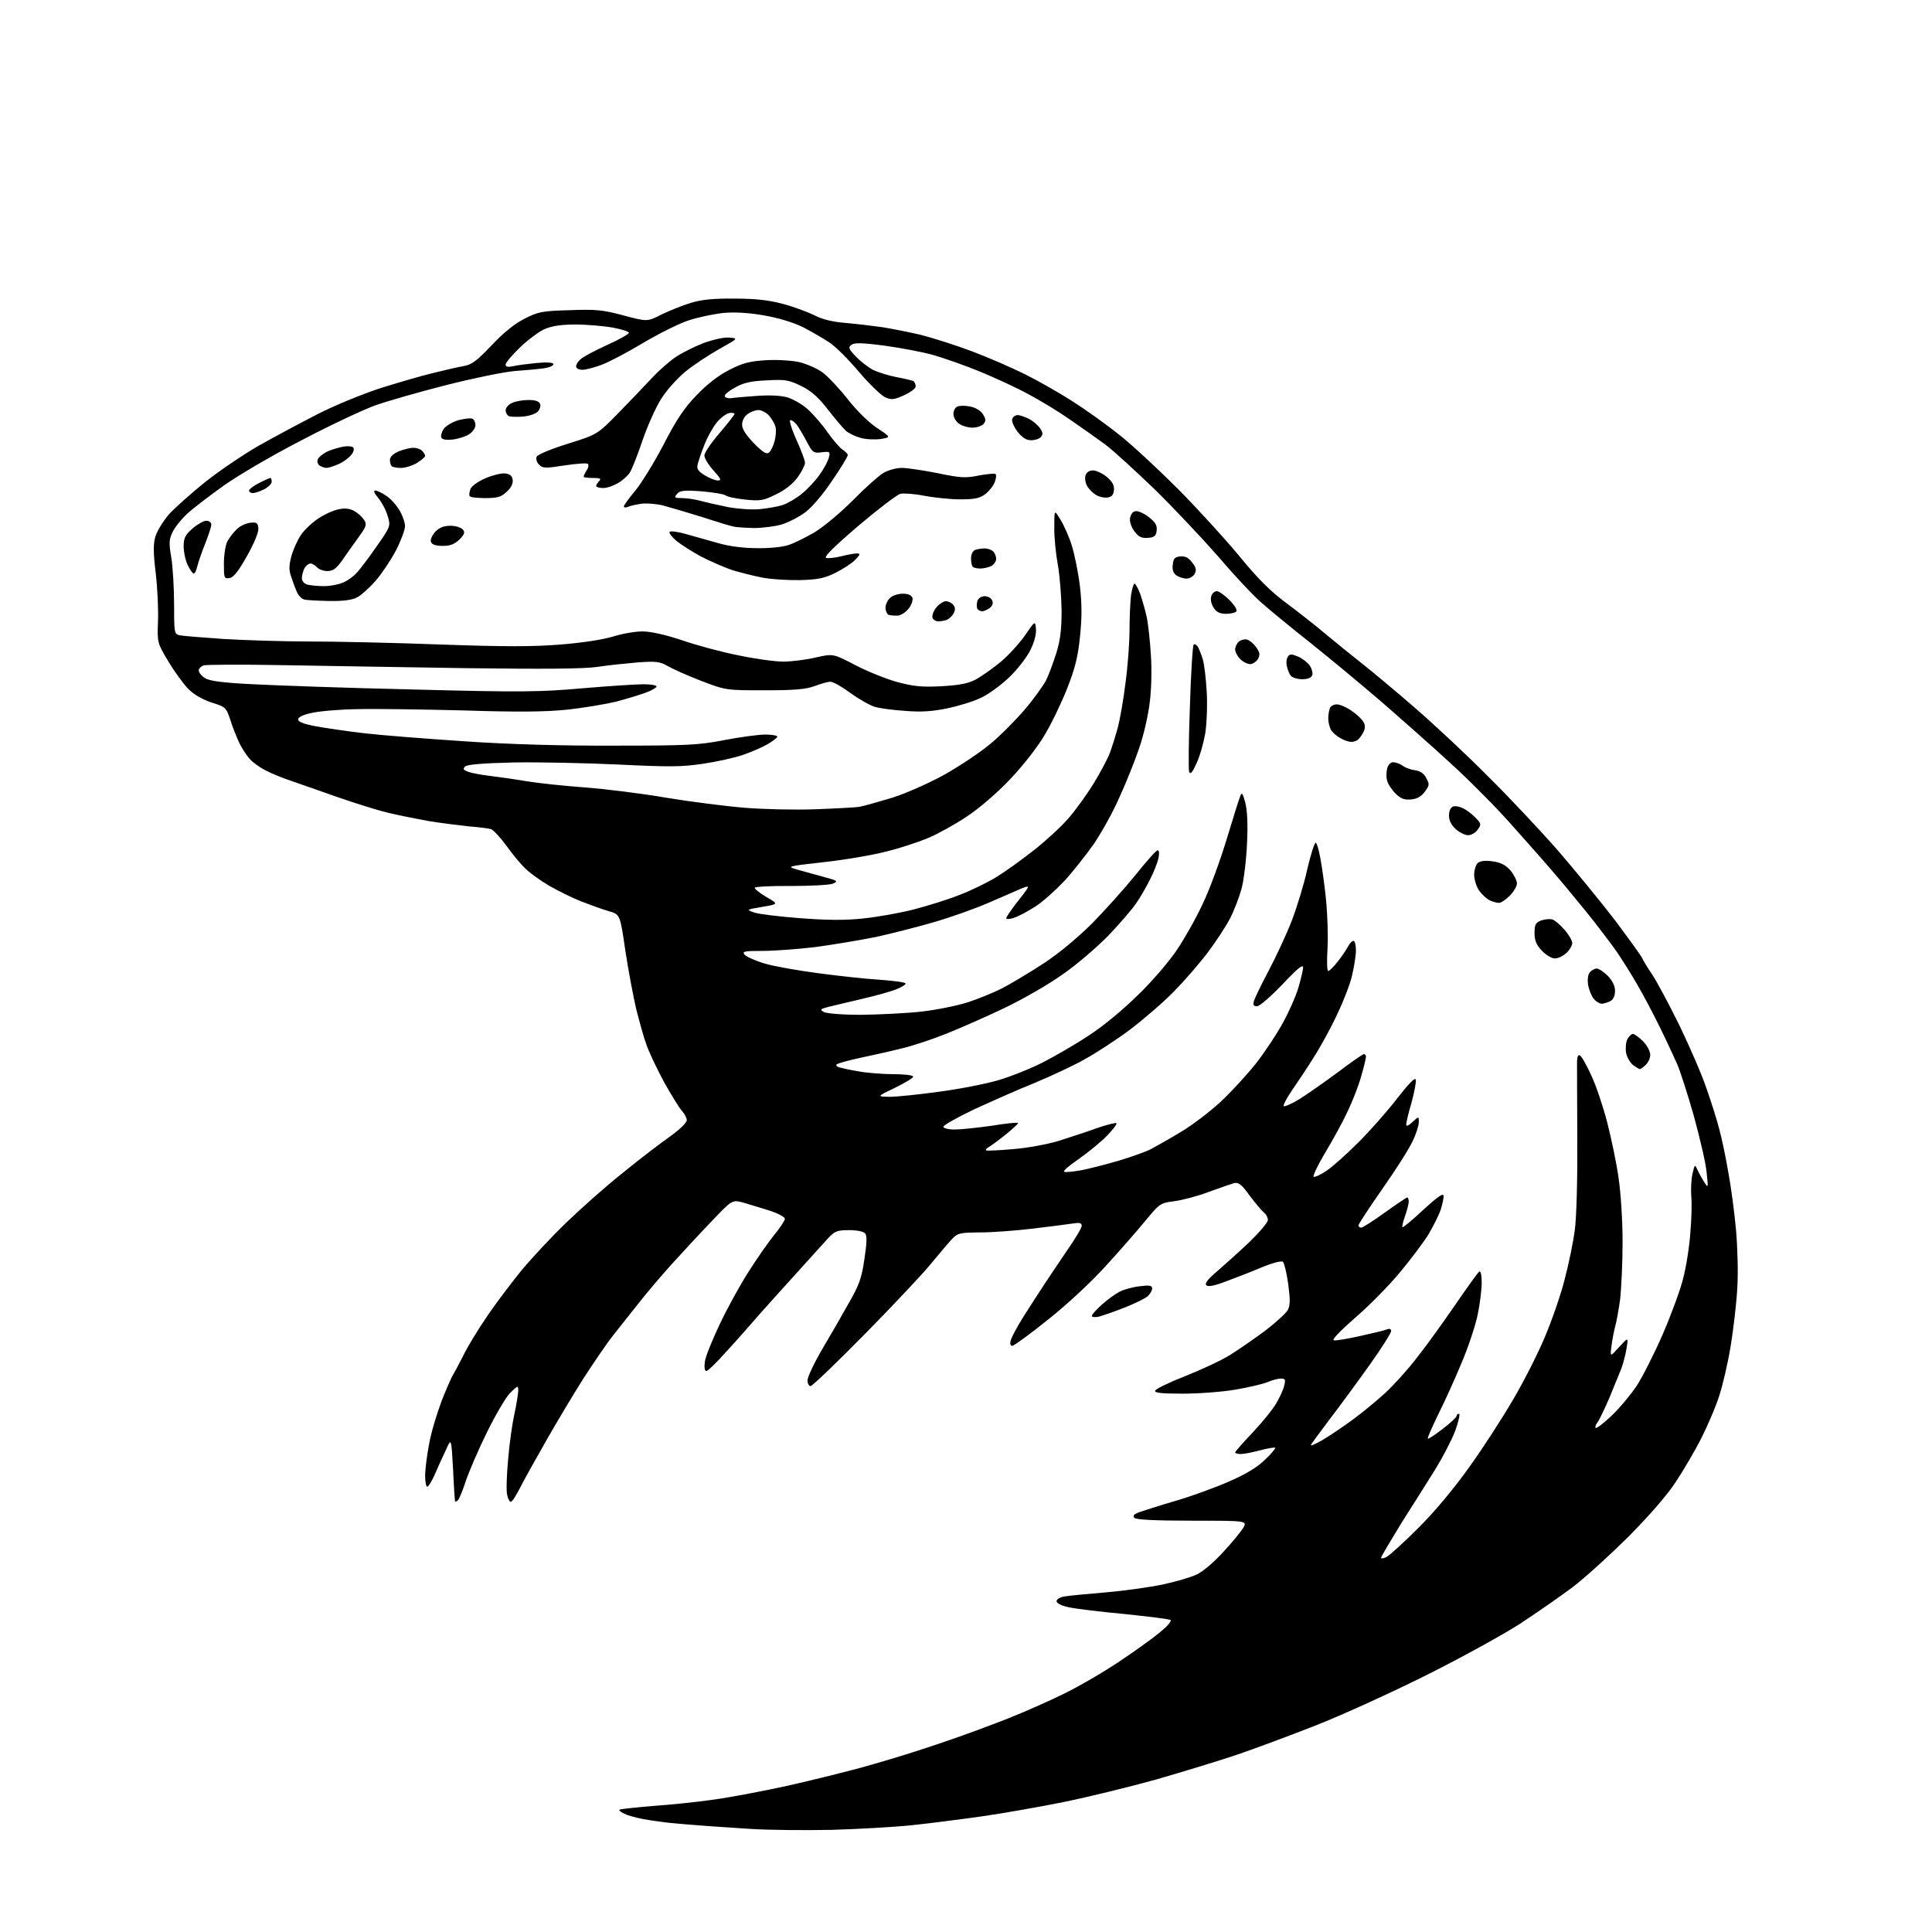 <?xml version="1.0" encoding="UTF-8" standalone="no"?>
<svg 
  version="1.1" 
  xmlns="http://www.w3.org/2000/svg" 
  xmlns:xlink="http://www.w3.org/1999/xlink" 
  xmlns:svg="http://www.w3.org/2000/svg"
  xmlns:rdf="http://www.w3.org/1999/02/22-rdf-syntax-ns#"
  xmlns:cc="http://creativecommons.org/ns#"
  xmlns:dc="http://purl.org/dc/elements/1.1/"
  viewBox="0 0 768 768"
  width="768"
  height="768"
>
<style>svg {background-color: white; }</style>"
<path stroke="none" fill="black" fill-rule="evenodd" d="M330.5,727.4C320.0,727.6 305.4,727.5 298.0,727.0C290.6,726.5 280.9,725.9 276.5,725.5C272.1,725.2 267.4,724.7 266.0,724.6C264.6,724.4 261.0,724.0 258.0,723.5C255.0,723.1 251.0,722.1 249.1,721.4C247.2,720.6 245.9,719.7 246.2,719.4C246.5,719.1 252.6,718.5 259.6,717.9C266.7,717.4 277.4,716.3 283.5,715.4C289.6,714.6 302.8,712.1 312.9,709.9C323.1,707.6 338.2,703.9 346.4,701.5C354.7,699.2 368.0,695.0 376.0,692.2C384.0,689.5 395.2,685.3 401.0,683.0C406.8,680.7 416.6,676.4 422.7,673.4C428.9,670.4 439.0,664.5 445.2,660.3C451.4,656.2 458.7,650.9 461.3,648.7C464.0,646.5 465.8,644.4 465.3,644.0C464.9,643.6 456.6,642.6 447.0,641.6C437.4,640.7 427.4,639.5 424.8,638.9C421.9,638.3 420.0,637.3 420.0,636.5C420.0,635.7 421.4,634.9 423.2,634.6C425.0,634.3 432.3,633.6 439.5,633.0C446.6,632.4 456.7,631.0 462.0,629.9C467.2,628.8 473.4,627.0 475.7,625.9C478.1,624.8 482.8,620.8 486.2,617.0C489.7,613.3 493.2,608.9 494.2,607.4C495.8,604.5 495.8,604.5 474.0,604.5C459.1,604.5 451.7,604.1 451.0,603.4C450.1,602.5 450.7,601.9 453.2,601.0C455.0,600.4 461.5,598.3 467.7,596.5C473.8,594.7 483.2,591.3 488.6,588.9C495.1,586.1 499.9,583.2 502.8,580.3C505.3,578.0 507.1,575.8 506.9,575.5C506.6,575.3 504.0,575.7 501.0,576.5C498.0,577.3 494.5,578.0 493.2,578.0C492.0,578.0 491.0,577.7 491.0,577.4C491.0,577.0 494.1,573.5 497.9,569.5C501.7,565.5 505.9,560.3 507.3,557.9C508.7,555.5 510.2,552.3 510.5,550.8C511.1,548.4 510.9,548.0 509.2,548.0C508.1,548.0 505.7,548.6 503.9,549.4C502.0,550.2 496.3,551.5 491.1,552.4C485.9,553.3 476.5,554.0 470.2,554.0C461.6,554.0 458.9,553.7 459.2,552.8C459.5,552.1 464.8,549.5 471.2,547.0C477.5,544.5 485.5,540.8 489.0,538.6C492.4,536.5 498.7,532.1 502.9,529.0C507.1,525.8 511.1,522.1 511.9,520.8C512.9,518.9 512.9,516.7 512.1,510.5C511.5,506.1 510.5,502.1 510.0,501.6C509.5,501.1 506.1,501.9 501.3,503.9C497.0,505.7 490.6,508.2 487.0,509.5C482.5,511.2 480.2,511.6 479.5,510.9C478.8,510.2 480.3,508.3 484.0,505.2C487.0,502.6 492.8,497.4 496.8,493.6C500.7,489.8 504.0,485.9 504.0,485.0C504.0,484.0 503.3,482.6 502.3,481.9C501.4,481.1 498.9,478.1 496.7,475.2C493.6,470.9 492.4,469.9 490.6,470.3C489.5,470.6 484.9,472.2 480.5,473.8C476.0,475.5 469.9,477.1 466.8,477.5C461.2,478.2 461.0,478.4 455.2,485.4C452.0,489.3 445.0,497.3 439.6,503.2C433.9,509.5 424.5,518.3 416.7,524.5C409.5,530.3 403.0,535.0 402.4,535.0C401.6,535.0 401.4,534.1 401.8,532.8C402.1,531.5 404.5,527.1 407.1,523.0C409.7,518.9 413.5,513.0 415.5,510.0C417.5,507.0 421.5,501.0 424.5,496.6C427.5,492.3 430.0,488.1 430.0,487.3C430.0,486.1 429.2,485.9 426.2,486.4C424.2,486.7 417.1,487.6 410.5,488.4C403.9,489.2 394.5,489.9 389.7,489.9C381.3,490.0 380.7,490.1 378.2,492.8C376.7,494.4 373.2,498.6 370.3,502.1C367.5,505.6 355.8,518.1 344.3,529.8C332.9,541.4 322.9,551.0 322.2,551.0C321.6,551.0 321.0,550.0 321.0,548.7C321.0,547.4 323.6,541.9 326.8,536.4C330.0,531.0 334.8,522.7 337.4,518.0C341.5,510.9 342.5,508.2 343.6,500.6C344.6,494.1 344.7,491.3 343.9,490.3C343.2,489.5 340.6,489.0 337.5,489.0C332.8,489.0 331.8,489.4 329.2,492.2C327.6,494.0 322.0,500.1 316.9,505.8C311.7,511.5 304.9,519.1 301.6,522.8C298.4,526.5 292.7,533.0 288.8,537.2C285.0,541.5 281.4,545.0 280.8,545.0C280.1,545.0 279.9,543.5 280.2,541.2C280.5,539.1 283.3,532.3 286.3,526.0C289.3,519.7 294.4,510.4 297.6,505.5C300.7,500.6 305.2,494.1 307.6,491.1C310.0,488.2 312.0,485.2 312.0,484.5C312.0,483.8 309.2,482.3 305.8,481.2C302.3,480.1 297.6,478.7 295.3,478.0C291.0,476.9 291.0,476.9 282.2,486.2C277.3,491.3 270.3,498.9 266.6,503.0C262.9,507.1 257.1,513.9 253.9,518.0C250.6,522.1 246.0,528.0 243.6,531.0C241.2,534.0 236.0,541.7 231.9,548.0C227.9,554.3 221.4,565.2 217.4,572.2C213.4,579.2 208.7,587.6 207.0,590.9C205.3,594.3 203.6,597.0 203.1,597.0C202.6,597.0 201.9,595.8 201.6,594.2C201.2,592.7 201.4,586.3 202.0,580.0C202.5,573.7 203.7,565.6 204.5,562.0C205.3,558.4 205.9,554.4 206.0,553.1C206.0,550.6 206.0,550.6 202.9,553.6C201.2,555.2 197.0,562.4 193.5,569.5C190.0,576.6 186.2,585.5 185.0,589.2C183.8,592.9 182.4,596.2 181.9,596.5C181.4,596.9 180.9,597.0 180.9,596.8C180.8,596.6 180.4,590.9 180.1,584.0C179.4,571.5 179.4,571.5 177.2,576.5C175.9,579.2 173.9,583.6 172.8,586.2C171.6,588.9 170.3,591.0 169.8,591.0C169.4,591.0 169.0,589.0 169.0,586.6C169.0,584.2 169.7,578.5 170.6,573.9C171.4,569.3 173.8,561.5 175.7,556.5C177.7,551.5 179.7,547.0 180.1,546.5C180.5,545.9 182.3,542.5 184.1,539.0C185.8,535.4 190.2,528.2 193.8,523.0C197.3,517.8 203.5,509.7 207.3,505.0C211.2,500.3 219.1,491.8 224.9,486.2C230.8,480.5 240.9,471.5 247.6,466.2C254.2,460.8 262.6,454.4 266.3,451.8C270.1,449.1 273.0,446.3 273.0,445.3C273.0,444.4 272.1,442.7 271.0,441.5C270.0,440.4 266.8,435.2 263.9,430.0C261.1,424.8 257.9,418.1 256.9,415.1C255.8,412.1 254.1,405.8 252.9,401.1C251.8,396.4 249.8,386.0 248.6,378.0C246.5,363.5 246.5,363.5 242.0,362.2C239.5,361.5 234.6,359.7 231.0,358.3C227.4,356.9 221.8,354.1 218.5,352.2C215.2,350.3 211.0,347.3 209.2,345.6C207.3,343.9 203.8,339.7 201.4,336.3C198.9,332.9 196.1,329.9 195.2,329.6C194.3,329.3 190.3,328.8 186.5,328.5C182.7,328.1 175.4,327.2 170.5,326.4C165.6,325.5 157.9,324.0 153.5,322.9C149.1,321.8 140.3,319.0 134.0,316.8C127.7,314.6 119.6,311.7 116.0,310.5C112.4,309.3 107.7,307.4 105.5,306.2C103.3,305.1 100.5,303.1 99.4,301.8C98.2,300.6 96.3,297.7 95.2,295.5C94.2,293.3 92.5,289.2 91.6,286.3C89.9,281.2 89.7,281.0 84.2,279.3C80.6,278.1 77.2,276.2 74.9,273.9C72.9,271.9 69.3,266.9 66.9,262.9C62.5,255.5 62.5,255.5 62.8,247.0C63.0,242.3 62.6,233.7 61.9,227.8C60.9,219.6 60.9,216.2 61.8,213.2C62.5,211.0 64.9,207.1 67.2,204.4C69.6,201.8 76.1,196.0 81.7,191.5C87.4,187.0 96.9,180.6 102.8,177.2C108.8,173.8 119.3,168.2 126.1,164.7C133.1,161.1 144.2,156.6 151.5,154.2C158.7,152.0 168.1,149.2 172.5,148.2C176.9,147.1 182.2,145.9 184.4,145.5C187.5,145.0 189.6,143.4 195.4,137.3C200.0,132.4 204.5,128.7 208.5,126.7C214.0,123.9 215.5,123.6 226.5,123.3C236.9,122.9 239.8,123.2 247.9,125.4C257.3,127.9 257.3,127.9 263.0,125.0C266.1,123.5 271.3,121.4 274.6,120.4C278.8,119.1 283.7,118.6 292.0,118.7C300.3,118.7 305.6,119.3 311.2,120.8C315.4,121.9 321.0,124.0 323.7,125.3C326.9,127.0 331.1,128.0 336.5,128.4C340.9,128.8 347.4,129.6 351.0,130.1C354.6,130.7 361.3,132.0 366.0,133.1C370.7,134.3 379.9,137.2 386.5,139.7C393.1,142.2 402.5,146.3 407.5,148.8C412.4,151.2 420.8,156.0 426.0,159.3C431.2,162.6 439.8,168.7 445.0,172.9C450.2,177.0 460.7,186.8 468.4,194.5C476.0,202.2 486.9,214.1 492.6,221.0C500.2,230.3 505.3,235.3 511.7,240.0C516.5,243.6 523.4,249.0 526.9,252.0C530.5,255.0 536.9,260.2 541.1,263.5C545.3,266.8 555.0,274.9 562.6,281.5C570.2,288.1 583.2,300.2 591.4,308.5C599.7,316.7 612.3,330.1 619.3,338.1C626.3,346.2 636.6,358.8 642.2,366.1C647.7,373.5 652.5,380.1 652.8,380.9C653.1,381.6 654.8,384.5 656.7,387.3C658.6,390.1 663.4,399.1 667.5,407.4C671.5,415.7 676.5,427.1 678.4,432.8C680.4,438.5 682.7,445.8 683.5,449.1C684.4,452.4 686.0,459.9 687.0,465.8C688.1,471.7 689.5,482.2 690.1,489.0C690.7,495.9 691.0,506.2 690.6,512.0C690.3,517.8 689.1,528.1 688.0,534.9C686.9,541.7 684.8,550.7 683.4,554.9C682.1,559.1 678.9,566.5 676.4,571.5C673.9,576.5 669.3,584.3 666.2,589.0C662.7,594.4 655.7,602.4 647.1,611.1C639.6,618.5 629.8,627.4 625.3,630.8C620.8,634.2 611.6,640.6 604.8,645.1C598.1,649.5 581.0,658.9 567.0,665.9C553.0,672.9 533.2,681.9 523.0,685.9C512.8,689.9 498.6,695.2 491.5,697.6C484.4,700.0 469.9,704.4 459.5,707.4C449.1,710.3 432.4,714.4 422.5,716.4C412.6,718.4 398.2,720.9 390.5,722.0C382.8,723.1 370.4,724.7 363.0,725.5C355.5,726.3 340.9,727.1 330.5,727.4zM551.2,618.9C552.5,618.2 558.3,612.9 564.1,607.1C570.6,600.6 578.3,591.3 584.2,583.0C589.5,575.6 597.2,563.7 601.4,556.5C605.6,549.4 611.3,538.2 614.1,531.5C616.9,524.9 620.5,514.5 622.0,508.5C623.6,502.4 625.4,493.7 626.0,489.0C626.7,484.0 627.1,468.8 627.0,452.5C626.9,437.1 626.9,423.2 626.9,421.7C627.0,419.9 627.4,419.1 628.1,419.6C628.8,420.0 630.8,423.6 632.6,427.6C634.5,431.6 637.3,440.0 638.9,446.2C640.5,452.5 642.6,462.3 643.4,468.2C644.3,474.2 645.0,485.3 645.0,493.8C645.0,502.1 644.5,512.4 644.0,516.7C643.4,521.0 642.5,525.9 642.0,527.5C641.6,529.1 640.9,532.5 640.6,535.0C640.0,539.5 640.0,539.5 643.6,535.5C647.3,531.5 647.3,531.5 646.6,535.8C646.3,538.1 645.3,541.7 644.6,543.8C643.8,545.8 641.6,551.2 639.7,555.8C637.7,560.4 635.6,564.8 634.9,565.6C634.3,566.4 634.0,567.3 634.3,567.6C634.6,568.0 637.4,565.8 640.5,562.9C643.6,560.0 648.1,554.6 650.6,550.9C653.0,547.2 657.7,537.9 661.0,530.3C664.3,522.7 667.9,512.9 669.0,508.5C670.2,504.1 671.5,496.0 671.9,490.5C672.4,485.0 672.6,478.2 672.3,475.5C672.1,472.8 672.3,468.7 672.8,466.5C673.6,463.1 673.8,462.8 674.5,464.5C675.0,465.6 676.2,467.9 677.2,469.5C679.1,472.5 679.1,472.5 678.4,466.0C678.1,462.4 675.7,452.3 673.3,443.5C670.8,434.7 667.8,425.5 666.7,423.0C665.6,420.5 662.6,414.0 659.9,408.5C657.2,403.0 653.2,395.4 650.9,391.5C648.7,387.6 645.0,381.8 642.8,378.5C640.5,375.2 634.9,367.8 630.2,362.0C625.5,356.2 619.4,348.9 616.6,345.7C613.8,342.4 606.7,334.4 600.9,327.9C595.1,321.3 584.1,310.2 576.4,303.2C568.8,296.2 556.2,285.1 548.6,278.5C540.9,271.9 528.5,261.6 521.1,255.7C513.6,249.8 504.9,242.6 501.7,239.8C498.5,237.1 490.8,228.9 484.6,221.6C478.3,214.4 467.0,202.4 459.4,194.9C451.7,187.5 442.8,179.3 439.5,176.8C436.2,174.4 429.9,169.9 425.5,166.9C421.1,163.8 413.7,159.3 409.0,156.8C404.3,154.2 395.6,150.2 389.5,147.7C383.4,145.2 375.1,142.3 370.9,141.1C366.7,139.9 358.0,138.3 351.6,137.4C342.4,136.2 339.5,136.2 338.4,137.1C337.1,138.1 337.4,138.8 340.2,141.7C342.0,143.6 345.1,146.0 347.0,147.0C349.0,148.0 353.2,149.3 356.3,149.9C359.5,150.5 362.5,151.2 363.1,151.5C363.6,151.9 364.0,152.8 364.0,153.6C364.0,154.4 361.9,156.0 359.4,157.1C355.5,158.9 354.4,159.0 352.0,158.0C350.4,157.3 345.7,152.8 341.6,148.0C337.5,143.1 332.2,137.8 329.8,136.2C327.4,134.6 322.7,131.9 319.3,130.1C315.4,128.2 309.6,126.4 303.8,125.4C297.7,124.3 292.1,124.0 287.6,124.4C283.8,124.8 277.5,126.1 273.6,127.4C269.7,128.7 261.6,132.8 255.5,136.4C249.4,140.1 242.1,143.9 239.2,145.0C236.3,146.1 232.8,147.0 231.5,147.0C230.1,147.0 229.0,146.4 229.0,145.7C229.0,144.9 229.8,143.6 230.8,142.8C231.7,141.9 236.4,139.4 241.2,137.2C246.1,135.0 250.0,132.8 250.0,132.3C250.0,131.8 247.1,130.9 243.5,130.2C240.0,129.6 233.3,129.0 228.8,129.0C222.8,129.0 219.3,129.6 216.3,130.9C214.0,132.0 209.6,135.3 206.6,138.2C203.5,141.2 201.0,144.2 201.0,144.9C201.0,145.8 201.8,146.0 203.8,145.6C205.3,145.2 209.5,144.7 213.2,144.3C217.7,143.9 220.0,144.1 220.0,144.8C220.0,145.4 218.3,146.1 216.3,146.4C214.2,146.7 208.9,147.2 204.5,147.5C200.1,147.9 187.9,150.4 177.3,153.1C166.7,155.8 154.1,159.4 149.3,161.1C144.5,162.8 131.1,169.1 119.7,175.1C108.2,181.0 94.3,189.2 88.7,193.2C83.1,197.2 76.6,202.2 74.3,204.3C72.1,206.4 69.5,209.6 68.6,211.5C67.2,214.4 67.1,215.9 68.1,221.7C68.7,225.4 69.2,233.8 69.2,240.3C69.2,251.5 69.3,252.0 71.3,252.5C72.5,252.8 80.4,253.4 88.8,254.0C97.3,254.5 112.6,255.0 122.8,255.0C133.1,255.0 156.6,255.5 175.0,256.2C200.6,257.1 211.9,257.1 223.0,256.2C231.7,255.5 240.0,254.2 243.8,253.0C247.3,251.9 252.5,251.0 255.4,251.0C258.7,251.0 264.4,252.3 271.1,254.5C276.8,256.5 286.9,259.2 293.5,260.5C300.1,261.9 308.1,263.0 311.3,263.0C314.5,263.0 320.3,262.3 324.1,261.4C331.2,259.8 331.2,259.8 340.0,264.4C344.8,266.9 352.3,269.9 356.6,271.1C362.9,272.8 366.3,273.2 374.0,272.8C381.1,272.4 384.6,271.8 387.7,270.2C390.0,269.0 394.5,265.8 397.7,263.2C400.9,260.5 405.3,255.7 407.5,252.5C411.5,246.7 411.5,246.7 411.8,250.0C412.0,252.0 411.2,255.2 409.6,258.4C408.1,261.4 404.4,266.2 401.0,269.4C397.7,272.5 392.7,276.2 389.7,277.5C386.8,278.9 380.8,280.7 376.5,281.6C370.7,282.8 366.1,283.1 360.0,282.6C355.3,282.3 349.8,281.6 347.8,281.0C345.8,280.4 341.4,277.9 338.1,275.5C334.7,273.0 331.2,271.0 330.1,271.0C329.1,271.0 326.3,271.8 323.9,272.7C320.4,274.0 316.1,274.4 304.0,274.4C288.5,274.4 288.5,274.4 278.6,270.6C273.1,268.5 267.2,265.8 265.3,264.7C262.3,263.0 260.8,262.8 253.7,263.3C249.2,263.7 241.9,264.4 237.5,265.1C231.9,265.9 216.2,266.0 185.0,265.6C160.5,265.2 127.5,264.7 111.7,264.4C95.8,264.1 82.0,264.2 80.9,264.5C79.9,264.9 79.0,265.8 79.0,266.5C79.0,267.3 80.1,268.7 81.4,269.5C83.2,270.7 88.2,271.4 100.7,272.0C109.9,272.5 138.9,273.5 165.0,274.1C207.2,275.2 214.6,275.1 231.6,273.6C242.1,272.7 253.1,272.0 255.9,272.0C258.7,272.0 261.0,272.4 261.0,272.9C261.0,273.3 259.1,274.5 256.8,275.3C254.4,276.2 249.1,277.8 245.0,278.9C240.8,279.9 232.0,281.4 225.5,282.1C216.6,283.0 205.8,283.1 184.0,282.4C167.8,282.0 148.8,281.7 141.9,281.9C135.0,282.0 126.9,282.7 123.9,283.4C120.5,284.1 118.5,285.1 118.5,286.0C118.5,286.9 120.7,287.8 125.5,288.7C129.3,289.4 138.1,290.7 145.0,291.5C151.9,292.3 169.9,293.7 185.0,294.7C202.5,295.9 224.1,296.5 244.5,296.4C273.1,296.4 277.7,296.2 287.9,294.2C294.2,293.0 301.5,292.0 304.2,292.0C306.8,292.0 309.0,292.4 309.0,292.8C309.0,293.3 307.2,294.6 305.0,295.9C302.9,297.1 298.5,299.0 295.3,300.1C292.1,301.2 285.0,302.8 279.5,303.6C270.9,304.9 266.1,304.9 245.5,303.9C232.3,303.3 213.5,302.9 203.8,303.1C191.7,303.4 185.7,303.9 184.9,304.7C183.9,305.7 184.2,306.1 186.1,306.8C187.4,307.3 191.2,308.0 194.5,308.4C197.8,308.8 204.3,309.7 209.0,310.5C213.7,311.3 224.2,312.4 232.3,313.0C240.4,313.6 255.0,315.4 264.8,317.1C274.5,318.7 288.6,320.5 296.0,321.1C303.4,321.7 316.0,322.0 324.0,321.7C332.0,321.4 340.0,321.0 341.7,320.7C343.5,320.4 349.3,318.7 354.7,317.1C360.4,315.3 369.1,311.4 375.5,307.9C381.5,304.5 389.8,299.0 393.8,295.6C397.8,292.3 403.9,286.1 407.4,282.0C410.9,277.9 414.6,272.7 415.8,270.5C416.9,268.3 418.7,263.4 419.9,259.6C421.5,254.5 422.0,250.2 422.0,242.6C421.9,237.1 421.3,228.9 420.5,224.5C419.7,220.1 419.0,213.3 419.1,209.5C419.1,202.5 419.1,202.5 421.5,206.5C422.9,208.7 425.0,213.4 426.1,217.0C427.2,220.6 428.7,227.9 429.3,233.2C430.1,240.1 430.1,245.7 429.3,253.2C428.5,261.2 427.3,265.8 424.2,273.7C422.0,279.3 418.0,287.6 415.3,292.1C412.5,296.9 406.8,304.2 401.6,309.7C396.4,315.2 389.2,321.4 384.3,324.6C379.7,327.7 372.8,331.5 369.0,333.1C365.2,334.7 357.7,337.2 352.3,338.5C347.0,339.9 335.8,341.8 327.6,342.7C312.7,344.4 312.6,344.4 317.0,345.7C319.5,346.4 324.2,347.7 327.5,348.6C333.1,350.1 333.3,350.3 331.0,351.3C329.6,351.8 322.1,352.2 314.2,352.2C306.4,352.1 300.0,352.5 300.0,352.9C300.0,353.4 302.1,355.1 304.7,356.6C309.5,359.4 309.5,359.4 303.0,360.5C296.5,361.6 296.5,361.6 300.0,362.8C301.9,363.4 310.1,364.4 318.2,365.0C328.6,365.8 335.9,365.9 343.2,365.1C348.9,364.5 357.9,362.9 363.3,361.5C368.7,360.1 376.8,357.6 381.3,355.8C385.8,354.1 392.4,350.9 396.0,348.7C399.6,346.5 406.4,341.6 411.2,337.8C416.0,334.0 422.1,328.4 424.8,325.2C427.5,322.1 432.0,315.9 434.7,311.5C437.4,307.1 440.4,301.5 441.3,299.0C442.2,296.5 443.6,292.0 444.4,289.0C445.2,286.0 446.6,278.1 447.4,271.5C448.3,265.0 449.0,255.5 449.0,250.4C449.0,245.4 449.3,239.2 449.6,236.6C450.0,234.1 450.6,232.0 451.0,232.0C451.4,232.0 452.4,233.9 453.3,236.2C454.1,238.6 455.3,242.8 455.9,245.5C456.4,248.2 457.2,255.0 457.5,260.5C457.9,266.1 457.7,274.5 457.0,279.5C456.4,284.4 454.6,292.4 452.9,297.2C451.3,302.0 447.8,310.8 445.1,316.7C442.5,322.7 437.8,331.1 434.8,335.5C431.7,339.9 426.5,346.5 423.1,350.2C419.7,353.8 414.6,358.4 411.8,360.2C408.9,362.1 405.0,364.2 403.2,364.8C401.5,365.4 400.0,365.5 400.0,365.0C400.0,364.6 401.7,362.0 403.8,359.3C405.9,356.7 408.0,353.9 408.4,353.2C409.0,352.2 408.4,352.2 405.8,353.3C404.0,354.1 398.2,356.6 392.9,358.9C387.6,361.2 378.0,364.6 371.5,366.5C365.0,368.4 354.5,371.1 348.0,372.5C341.5,373.8 330.7,375.6 323.9,376.5C317.1,377.3 307.8,378.0 303.2,378.0C295.8,378.0 294.9,378.2 296.0,379.5C296.7,380.3 300.2,381.9 303.9,383.0C307.5,384.1 317.2,385.8 325.5,386.9C333.8,388.0 344.9,389.2 350.2,389.5C355.6,389.9 360.0,390.5 360.0,391.0C360.0,391.4 358.3,392.5 356.2,393.3C354.2,394.1 348.2,395.8 343.0,397.0C337.8,398.2 331.7,399.7 329.5,400.2C326.0,401.1 325.8,401.3 327.5,402.3C328.7,402.9 334.8,403.4 342.5,403.4C349.6,403.3 360.4,402.8 366.5,402.1C372.6,401.4 380.8,399.7 384.8,398.4C388.8,397.1 394.9,394.6 398.3,392.9C401.7,391.1 409.0,386.8 414.5,383.2C420.7,379.2 428.1,373.0 434.1,367.1C439.3,361.8 447.1,353.1 451.4,347.8C455.7,342.4 459.6,338.0 460.2,338.0C460.8,338.0 460.9,339.3 460.5,341.2C460.1,343.0 458.6,346.8 457.2,349.5C455.9,352.2 453.4,356.5 451.7,359.0C450.0,361.5 445.0,367.3 440.6,371.9C436.1,376.5 428.1,383.4 422.6,387.2C417.2,391.1 406.8,397.1 399.5,400.6C392.2,404.1 381.7,408.7 376.2,410.9C370.7,413.1 362.7,415.8 358.3,416.8C354.0,417.9 346.7,419.5 342.0,420.5C337.3,421.5 333.1,422.7 332.6,423.1C332.2,423.5 332.6,424.0 333.6,424.3C334.7,424.6 338.2,425.4 341.4,425.9C344.7,426.5 350.9,427.0 355.2,427.0C359.5,427.0 363.0,427.4 363.0,428.0C363.0,428.5 359.7,430.5 355.8,432.4C348.5,435.9 348.5,435.9 353.6,436.0C356.5,436.0 365.2,435.1 373.1,434.0C381.0,433.0 391.6,430.9 396.5,429.5C401.4,428.1 409.4,424.9 414.2,422.5C418.9,420.1 427.3,415.3 432.7,411.7C438.6,407.9 446.4,401.4 452.5,395.4C458.1,390.0 465.0,381.9 467.9,377.5C470.8,373.2 475.4,365.1 478.0,359.5C480.7,354.0 484.9,342.5 487.5,334.0C490.1,325.5 492.5,317.6 493.0,316.5C493.6,314.8 494.0,315.2 495.0,319.0C495.8,322.1 496.1,327.3 495.7,335.5C495.4,342.1 494.4,350.2 493.5,353.4C492.6,356.7 490.6,361.9 489.0,365.0C487.5,368.0 483.5,374.1 480.2,378.5C476.9,382.9 470.8,389.9 466.7,394.1C462.6,398.3 454.7,405.1 449.2,409.3C443.7,413.4 435.4,418.8 430.8,421.3C426.3,423.8 417.3,428.0 411.0,430.6C404.7,433.1 394.0,437.9 387.2,441.0C380.5,444.2 375.0,447.3 375.0,447.9C375.0,448.5 377.0,449.0 379.5,449.0C382.0,449.0 388.6,448.3 394.2,447.5C399.7,446.6 404.5,446.1 404.7,446.4C404.9,446.6 402.7,448.6 399.8,451.0C396.9,453.3 393.9,455.5 393.0,456.0C392.2,456.5 391.7,457.0 392.0,457.3C392.3,457.5 397.0,457.3 402.6,456.8C408.1,456.4 416.2,454.9 420.6,453.6C424.9,452.2 431.8,450.0 435.9,448.5C439.9,447.1 443.5,446.2 443.8,446.5C444.1,446.8 442.4,449.1 439.9,451.6C437.5,454.1 432.4,458.2 428.7,460.8C424.9,463.4 422.4,465.6 423.0,465.8C423.7,466.1 426.9,465.7 430.3,465.1C433.7,464.4 440.3,462.7 445.0,461.3C449.7,459.9 455.3,457.9 457.5,456.8C459.7,455.6 465.1,452.6 469.5,449.9C473.9,447.3 481.0,441.9 485.2,438.0C489.4,434.1 495.7,427.2 499.3,422.7C502.8,418.2 507.6,411.0 509.9,406.7C512.3,402.4 515.1,396.1 516.1,392.7C517.1,389.3 518.0,385.6 518.0,384.5C518.0,383.2 515.6,385.1 509.8,391.3C505.2,396.1 500.7,400.0 499.7,400.0C498.3,400.0 498.0,399.5 498.5,397.8C498.9,396.5 501.6,391.0 504.5,385.5C507.4,380.0 511.5,371.2 513.5,366.0C515.5,360.8 518.3,351.7 519.6,345.8C521.0,339.8 522.5,335.0 523.0,335.0C523.4,335.0 524.2,337.6 524.8,340.8C525.4,343.9 526.5,351.4 527.1,357.5C527.7,363.6 528.0,372.4 527.7,377.2C527.4,382.1 527.5,386.0 528.0,386.0C528.4,386.0 530.2,384.3 531.8,382.2C533.4,380.2 535.2,377.5 535.9,376.2C536.5,375.0 537.5,374.0 538.0,374.0C538.6,374.0 539.0,375.7 539.0,377.8C539.0,379.8 538.3,384.2 537.5,387.6C536.8,390.9 534.1,397.9 531.6,403.1C529.2,408.3 525.0,416.0 522.3,420.2C519.7,424.4 515.7,430.4 513.6,433.4C511.5,436.5 510.0,439.3 510.3,439.7C510.7,440.0 513.4,438.8 516.4,437.0C519.3,435.2 526.2,430.4 531.6,426.4C537.0,422.3 541.8,419.0 542.2,419.0C542.6,419.0 543.0,419.5 543.0,420.0C543.0,420.6 542.2,424.1 541.1,427.8C540.1,431.5 537.6,437.9 535.6,442.0C533.7,446.1 529.6,453.6 526.6,458.5C523.7,463.4 521.7,467.7 522.2,467.8C522.7,468.0 525.0,467.0 527.3,465.4C529.6,463.9 535.3,458.8 540.0,454.1C544.7,449.4 551.7,441.5 555.5,436.5C560.2,430.5 562.6,428.1 562.8,429.2C563.0,430.2 562.2,434.2 561.1,438.3C559.9,442.3 559.0,446.2 559.0,447.0C559.0,447.9 559.9,447.5 561.5,446.0C564.0,443.7 564.0,443.7 564.0,446.1C564.0,447.4 562.9,450.9 561.5,453.7C560.2,456.6 554.8,465.1 549.5,472.6C544.3,480.1 540.0,486.6 540.0,487.1C540.0,487.6 540.5,488.0 541.1,488.0C541.7,488.0 545.9,485.3 550.5,482.0C555.1,478.7 559.1,476.0 559.4,476.0C559.7,476.0 560.0,476.8 560.0,477.8C559.9,478.7 559.3,481.3 558.5,483.5C557.7,485.6 557.3,487.6 557.5,487.8C557.7,488.1 561.4,485.0 565.7,481.0C570.9,476.2 573.6,474.2 573.8,475.2C574.0,476.0 573.4,478.6 572.7,480.9C571.9,483.2 569.7,487.5 567.9,490.6C566.0,493.7 560.9,500.5 556.4,505.9C552.0,511.2 543.9,519.4 538.5,524.0C532.8,529.0 529.3,532.6 530.2,532.8C531.0,533.0 535.7,532.2 540.6,531.1C545.5,530.0 550.3,528.9 551.2,528.5C552.4,528.0 553.0,528.3 553.0,529.1C553.0,529.9 549.2,535.9 544.5,542.5C539.8,549.1 532.7,558.8 528.7,564.0C524.8,569.2 521.3,573.9 521.1,574.4C520.9,574.9 522.9,574.1 525.6,572.5C528.3,570.9 533.7,567.3 537.5,564.5C541.4,561.7 547.4,556.7 550.9,553.5C554.4,550.2 560.0,544.0 563.4,539.5C566.9,535.1 573.6,525.8 578.4,518.8C583.2,511.8 587.5,505.8 588.0,505.5C588.6,505.1 589.0,506.9 589.0,509.8C589.0,512.6 588.3,518.3 587.4,522.6C586.5,527.0 583.6,535.7 580.9,542.0C578.3,548.3 574.1,557.5 571.6,562.5C569.2,567.5 567.3,571.7 567.6,571.9C567.8,572.1 570.4,570.4 573.5,568.0C576.5,565.7 579.0,563.4 579.0,562.9C579.0,562.4 579.4,562.0 580.0,562.0C580.5,562.0 579.8,565.0 578.5,568.7C577.1,572.4 573.5,579.3 570.6,584.0C567.7,588.7 561.6,598.3 557.1,605.4C552.7,612.6 549.0,618.8 549.0,619.2C549.0,619.7 550.0,619.5 551.2,618.9zM436.8,523.4C435.2,523.7 434.0,523.6 434.0,523.1C434.0,522.6 435.8,520.6 437.9,518.7C440.1,516.7 443.3,514.4 445.0,513.5C446.7,512.6 450.3,511.6 453.1,511.3C457.0,510.8 458.0,511.0 458.0,512.2C458.0,513.0 457.2,514.4 456.2,515.3C455.3,516.1 451.1,518.2 447.0,519.8C442.9,521.4 438.3,523.0 436.8,523.4zM651.9,425.0C651.6,425.0 650.5,424.3 649.3,423.5C648.1,422.6 646.8,420.4 646.4,418.6C646.1,416.7 646.3,414.3 646.9,413.1C647.6,411.9 648.5,411.0 649.1,411.0C649.7,411.0 651.5,412.3 653.1,413.9C654.7,415.5 656.0,417.9 656.0,419.3C656.0,420.6 655.2,422.4 654.2,423.3C653.2,424.3 652.1,425.0 651.9,425.0zM636.7,399.0C635.9,399.0 634.5,398.2 633.6,397.1C632.7,396.1 631.7,393.6 631.3,391.6C631.0,389.4 631.2,387.4 632.0,386.5C632.7,385.7 633.9,385.0 634.7,385.0C635.5,385.0 637.5,386.3 639.1,387.9C641.0,389.9 642.0,391.9 642.0,393.9C642.0,395.9 641.3,397.3 640.1,398.0C639.0,398.5 637.5,399.0 636.7,399.0zM618.1,381.0C616.8,381.0 614.5,379.6 612.9,377.9C610.7,375.6 610.0,373.8 610.0,370.9C610.0,367.6 610.4,366.8 612.6,365.9C614.1,365.4 616.1,365.2 617.1,365.5C618.1,365.8 620.3,367.7 621.9,369.6C623.6,371.5 625.0,373.9 625.0,374.9C625.0,375.8 624.0,377.6 622.7,378.8C621.4,380.0 619.3,381.0 618.1,381.0zM595.8,358.9C595.1,358.9 593.5,358.5 592.4,358.0C591.2,357.5 589.3,355.8 588.1,354.2C586.9,352.5 586.0,349.7 586.0,347.7C586.0,345.8 586.7,343.7 587.5,343.0C588.5,342.2 590.5,342.0 593.4,342.4C596.7,342.9 598.6,343.9 600.5,346.1C601.9,347.8 603.0,350.1 603.0,351.2C603.0,352.3 601.7,354.5 600.1,356.1C598.5,357.7 596.6,359.0 595.8,358.9zM583.6,332.0C582.3,332.0 580.1,330.9 578.6,329.5C576.9,328.0 576.0,326.1 576.0,324.2C576.0,322.4 576.6,321.0 577.6,320.6C578.4,320.3 580.3,320.6 581.8,321.4C583.3,322.2 585.5,323.9 586.7,325.2C588.8,327.4 588.9,327.8 587.4,329.8C586.6,331.0 584.9,332.0 583.6,332.0zM560.8,317.8C558.2,318.0 556.8,317.5 554.7,315.4C553.2,313.9 551.7,311.6 551.4,310.3C551.0,309.1 551.1,306.9 551.4,305.5C551.8,304.0 552.8,303.0 553.8,303.0C554.8,303.0 556.5,303.6 557.6,304.4C558.7,305.2 560.9,306.0 562.5,306.2C564.4,306.4 566.0,307.4 566.9,309.2C568.3,311.7 568.3,312.1 566.4,314.7C564.9,316.7 563.3,317.6 560.8,317.8zM475.6,303.5C474.0,307.1 473.2,308.0 472.7,306.8C472.4,305.9 472.5,294.3 473.0,281.0C473.4,267.7 474.1,256.6 474.5,256.2C474.8,255.9 475.5,256.2 476.1,257.0C476.6,257.8 477.5,260.1 478.1,262.0C478.7,263.9 479.4,269.8 479.7,275.1C480.0,280.5 479.7,287.6 479.1,291.6C478.4,295.5 476.9,300.8 475.6,303.5zM537.0,294.9C536.2,294.9 534.3,294.3 532.8,293.4C531.3,292.6 529.6,291.1 529.0,290.0C528.5,289.0 528.0,287.0 528.0,285.6C528.0,284.3 528.3,282.5 528.6,281.6C528.9,280.7 530.2,280.0 531.4,280.0C532.6,280.0 535.2,281.1 537.2,282.5C539.3,283.9 541.4,285.9 542.0,287.0C542.8,288.4 542.7,289.6 541.9,291.2C541.2,292.5 540.2,293.8 539.6,294.2C539.0,294.6 537.8,295.0 537.0,294.9zM517.7,270.0C515.8,270.0 513.8,269.4 513.2,268.7C512.6,268.1 511.9,266.4 511.6,265.0C511.2,263.6 511.4,261.9 511.9,261.1C512.7,259.9 513.3,259.9 516.0,261.0C517.7,261.7 519.8,263.4 520.7,264.6C521.5,265.9 522.0,267.7 521.6,268.5C521.3,269.4 519.8,270.0 517.7,270.0zM497.0,264.0C495.9,264.0 494.1,263.1 493.0,262.0C491.9,260.9 491.0,259.2 491.0,258.1C491.0,257.1 491.7,255.7 492.5,255.0C493.3,254.4 494.7,254.0 495.6,254.2C496.5,254.4 498.2,255.7 499.2,257.1C500.8,259.3 501.0,260.1 500.1,261.9C499.4,263.0 498.0,264.0 497.0,264.0zM373.0,247.0C372.0,247.0 371.0,246.4 370.7,245.6C370.4,244.8 371.0,243.0 372.1,241.6C373.2,240.2 375.0,239.0 376.0,239.0C376.9,239.0 378.3,239.6 378.9,240.4C379.8,241.5 379.8,242.4 379.1,243.8C378.5,244.9 377.3,246.0 376.4,246.4C375.6,246.7 374.0,247.0 373.0,247.0zM356.9,244.7C355.6,244.8 353.9,244.6 353.2,244.4C352.6,244.1 352.0,242.8 352.0,241.6C352.0,240.3 352.8,238.6 353.8,237.7C354.8,236.7 357.1,236.0 358.9,236.0C360.9,236.0 362.3,236.6 362.7,237.6C363.0,238.4 362.4,240.4 361.3,241.8C360.2,243.3 358.2,244.6 356.9,244.7zM487.5,244.0C484.9,244.0 483.6,243.4 482.4,241.5C481.5,240.1 481.1,238.3 481.5,237.0C481.8,235.9 482.8,235.0 483.7,235.0C484.5,235.0 486.8,236.6 488.7,238.5C490.6,240.4 491.9,242.4 491.5,243.0C491.2,243.5 489.3,244.0 487.5,244.0zM390.4,243.0C389.7,243.0 388.8,242.5 388.5,242.0C388.2,241.4 388.2,240.1 388.5,239.0C388.9,237.8 390.0,237.0 391.5,237.0C392.7,237.0 394.1,237.8 394.4,238.7C394.9,239.8 394.5,240.9 393.4,241.7C392.4,242.4 391.1,243.0 390.4,243.0zM130.8,238.9C126.2,238.8 121.8,238.6 120.9,238.3C120.0,238.1 118.8,236.9 118.2,235.7C117.6,234.5 116.6,231.8 115.9,229.7C114.8,226.7 114.8,225.1 115.8,221.2C116.5,218.6 118.2,214.8 119.6,212.7C121.0,210.6 124.2,207.6 126.7,206.0C129.3,204.3 132.9,202.7 134.9,202.4C137.1,201.9 139.2,202.2 140.8,203.1C142.2,203.9 143.9,205.4 144.7,206.6C145.9,208.5 145.7,209.2 142.5,213.6C140.6,216.3 137.6,220.4 136.0,222.8C133.6,226.1 132.4,227.0 130.1,227.0C128.5,227.0 126.7,226.3 126.0,225.5C125.3,224.7 124.2,224.0 123.4,224.0C122.7,224.0 121.6,224.9 121.0,225.9C120.5,227.0 120.0,228.7 120.0,229.8C120.0,231.0 120.9,232.0 122.2,232.4C123.5,232.7 126.4,233.0 128.8,233.0C131.1,233.0 134.5,232.4 136.3,231.6C138.1,230.9 140.7,229.0 142.1,227.4C143.5,225.8 147.1,221.0 150.0,216.8C155.3,209.2 155.3,209.0 154.1,205.1C153.5,202.9 151.8,199.7 150.4,198.0C148.8,196.1 148.3,195.0 149.2,195.0C149.9,195.0 151.8,195.9 153.4,197.0C155.1,198.0 157.4,200.6 158.7,202.7C160.0,204.8 161.0,207.7 161.0,209.1C161.0,210.6 159.4,214.9 157.4,218.8C155.4,222.6 151.8,228.0 149.3,230.9C146.8,233.7 143.5,236.7 141.9,237.5C140.0,238.5 136.4,239.0 130.8,238.9zM318.1,230.6C313.4,230.7 306.6,230.3 303.0,229.6C299.4,228.9 294.0,227.5 291.0,226.6C288.0,225.6 282.6,223.2 279.0,221.4C275.4,219.5 270.9,216.6 269.0,215.1C267.1,213.5 265.8,211.8 266.2,211.4C266.6,211.0 269.6,211.4 272.7,212.3C275.9,213.2 281.6,214.8 285.5,215.9C289.9,217.2 295.7,217.9 301.1,217.9C306.0,218.0 311.4,217.4 313.6,216.6C315.8,215.9 320.3,213.6 323.8,211.6C327.3,209.5 334.0,203.9 338.8,199.1C343.6,194.2 349.1,189.3 351.0,188.1C353.0,186.9 356.2,186.0 358.5,186.0C360.7,186.0 367.1,187.0 372.8,188.1C381.8,190.0 383.9,190.1 389.2,189.0C392.5,188.4 395.5,188.1 395.8,188.5C396.1,188.8 396.0,190.2 395.4,191.7C394.9,193.1 393.2,195.2 391.7,196.4C389.4,198.1 387.4,198.5 381.7,198.5C377.7,198.5 371.3,197.8 367.5,197.1C363.6,196.3 359.3,196.0 357.9,196.3C356.5,196.7 348.9,202.5 341.0,209.2C331.0,217.8 327.2,221.6 328.5,221.8C329.4,222.0 332.2,221.7 334.5,221.1C336.9,220.5 339.7,220.0 340.6,220.0C342.1,220.0 342.0,220.4 340.0,222.5C338.7,223.9 335.1,226.2 332.1,227.7C327.7,229.9 325.1,230.4 318.1,230.6zM91.2,229.8C89.1,230.1 89.0,229.8 89.0,224.0C89.0,220.7 89.6,216.7 90.4,215.2C91.2,213.7 92.9,211.5 94.2,210.3C95.4,209.1 97.8,208.0 99.5,207.8C102.1,207.5 102.5,207.9 102.7,210.0C102.9,211.5 101.0,216.0 98.2,221.0C94.7,227.2 92.8,229.6 91.2,229.8zM471.7,230.0C470.4,230.0 468.6,229.4 467.6,228.7C466.4,227.8 465.9,226.4 466.2,224.5C466.4,222.1 467.0,221.4 469.1,221.2C471.0,221.0 472.4,221.6 473.9,223.6C475.5,225.6 475.7,226.7 474.9,228.1C474.4,229.1 472.9,230.0 471.7,230.0zM77.0,228.0C76.6,228.0 75.5,226.5 74.6,224.6C73.7,222.7 73.0,219.4 73.0,217.2C73.0,213.9 73.6,212.7 76.5,210.1C78.5,208.4 81.0,207.0 82.0,207.0C83.1,207.0 84.0,207.7 84.0,208.5C84.0,209.4 82.9,212.7 81.6,216.0C80.3,219.2 78.9,223.3 78.5,224.9C78.1,226.6 77.5,228.0 77.0,228.0zM389.7,226.0C388.4,226.0 387.0,225.7 386.7,225.3C386.3,225.0 386.0,223.4 386.0,221.9C386.0,220.4 386.7,219.0 387.6,218.6C388.5,218.3 390.2,218.0 391.4,218.0C392.6,218.0 394.1,218.5 394.8,219.2C395.5,219.9 396.0,221.2 396.0,222.2C396.0,223.1 395.1,224.4 394.1,225.0C393.0,225.5 391.1,226.0 389.7,226.0zM176.0,217.0C173.3,217.0 171.7,216.5 171.3,215.4C171.0,214.6 171.7,212.9 173.0,211.4C174.7,209.7 176.4,209.0 179.1,209.0C181.1,209.0 183.3,209.7 184.0,210.5C184.9,211.6 184.7,212.4 182.6,214.5C180.7,216.3 179.0,217.0 176.0,217.0zM456.4,213.8C453.9,214.0 452.7,213.5 451.1,211.4C449.8,209.8 449.0,207.5 449.2,206.1C449.4,204.6 450.2,203.4 451.3,203.2C452.3,203.0 454.7,204.0 456.6,205.5C459.3,207.6 460.0,208.8 459.8,210.8C459.6,213.0 458.9,213.6 456.4,213.8zM299.6,209.9C296.2,209.8 292.6,209.6 291.5,209.3C290.4,209.1 284.8,207.4 279.0,205.5C273.2,203.7 266.4,201.7 263.8,201.0C261.2,200.3 257.4,200.0 255.3,200.2C253.2,200.5 250.7,201.0 249.8,201.4C248.8,201.9 248.0,201.8 248.0,201.3C248.0,200.8 250.0,198.1 252.4,195.2C254.8,192.4 259.9,184.1 263.7,176.9C268.9,166.7 272.0,162.2 277.0,157.0C281.2,152.6 285.8,149.1 290.0,147.0C295.2,144.3 298.0,143.6 304.4,143.2C308.7,142.9 314.6,143.3 317.5,143.9C320.5,144.6 324.7,146.4 326.9,148.0C329.1,149.6 333.7,154.5 337.0,158.7C340.6,163.3 345.4,168.0 348.6,170.1C354.2,173.8 354.2,173.8 350.2,174.5C348.0,174.8 344.4,174.7 342.2,174.1C340.0,173.5 337.3,172.2 336.2,171.2C335.2,170.3 332.0,166.5 329.1,162.8C325.2,157.8 322.5,155.4 318.4,153.4C313.5,151.0 312.1,150.8 304.7,151.2C298.3,151.5 295.4,152.2 292.1,154.1C289.7,155.4 287.9,156.9 288.1,157.5C288.3,158.1 289.4,158.4 290.5,158.3C291.6,158.1 296.1,157.7 300.5,157.4C305.5,157.0 310.1,157.2 312.8,157.9C315.2,158.6 318.9,160.7 321.1,162.7C323.3,164.7 326.9,168.8 329.0,171.9C331.2,175.0 333.9,178.1 335.0,178.8C336.1,179.5 337.0,180.4 337.0,180.9C337.0,181.5 334.3,186.0 330.9,190.9C327.5,196.1 322.9,201.5 320.3,203.5C317.8,205.4 313.4,207.7 310.7,208.5C307.9,209.3 302.9,209.9 299.6,209.9zM302.0,202.4C305.0,202.1 309.1,201.4 311.0,200.8C312.9,200.2 316.4,198.2 318.7,196.3C321.1,194.4 324.3,190.9 325.9,188.6C327.6,186.2 329.2,183.2 329.5,181.8C330.1,179.5 329.9,179.4 326.6,179.8C323.3,180.2 323.0,179.9 320.6,175.4C319.2,172.7 317.4,169.7 316.7,168.8C315.9,167.8 314.8,167.0 314.2,167.0C313.6,167.0 314.6,170.4 316.5,174.6C318.4,178.8 320.0,183.0 320.0,184.0C320.0,184.9 318.7,187.5 317.1,189.7C315.2,192.3 312.1,194.8 308.5,196.5C303.5,199.0 302.3,199.2 296.3,198.6C292.6,198.2 289.0,197.5 288.4,196.9C287.7,196.4 283.4,195.7 278.8,195.3C271.8,194.8 270.2,195.0 269.1,196.4C267.9,197.8 268.1,198.0 271.1,198.0C273.0,198.0 276.3,198.5 278.5,199.1C280.7,199.7 285.6,200.8 289.5,201.6C293.4,202.3 299.0,202.7 302.0,202.4zM192.9,198.0C189.7,198.0 186.9,197.7 186.7,197.2C186.4,196.8 186.6,195.6 187.0,194.4C187.5,193.2 190.0,191.4 193.0,190.1C195.8,188.9 199.4,188.0 200.8,188.2C202.7,188.4 203.6,189.2 203.8,190.7C204.0,192.2 203.2,193.9 201.4,195.5C199.2,197.6 197.7,198.0 192.9,198.0zM440.0,197.8C438.6,197.9 436.5,197.4 435.3,196.5C434.0,195.6 432.5,194.0 432.0,192.9C431.4,191.8 431.2,190.0 431.5,189.0C431.9,187.7 433.0,187.0 434.5,187.0C435.8,187.0 438.3,188.2 440.0,189.6C442.3,191.6 443.0,193.0 442.8,194.9C442.6,196.8 441.9,197.6 440.0,197.8zM100.5,196.0C99.7,196.0 99.0,195.6 99.0,195.0C99.0,194.5 100.8,193.1 103.0,192.0C105.1,190.9 107.2,190.0 107.5,190.0C107.8,190.0 108.0,190.7 108.0,191.5C108.0,192.3 106.7,193.6 105.0,194.5C103.4,195.3 101.4,196.0 100.5,196.0zM239.8,194.0C238.2,194.0 237.0,193.6 237.0,193.2C237.0,192.8 237.5,191.9 238.2,191.2C239.1,190.3 238.6,190.0 235.7,190.0C233.7,190.0 232.0,189.8 232.0,189.5C232.0,189.2 232.5,188.1 233.2,187.0C233.9,186.0 234.1,184.8 233.7,184.4C233.3,184.0 229.2,184.3 224.5,185.0C216.8,186.2 215.7,186.2 214.3,184.7C213.4,183.9 213.0,182.5 213.3,181.6C213.7,180.7 218.7,178.6 225.7,176.4C237.5,172.7 237.5,172.7 246.0,164.0C250.7,159.2 256.6,153.0 259.2,150.2C261.8,147.4 266.0,143.7 268.5,142.0C271.0,140.3 276.0,137.8 279.6,136.4C283.5,135.0 287.8,134.0 289.9,134.2C293.5,134.5 293.5,134.5 286.0,138.7C281.9,141.0 275.8,145.0 272.5,147.7C269.2,150.4 264.9,155.2 262.8,158.6C260.7,161.9 257.4,169.3 255.4,175.1C253.5,180.8 251.2,186.5 250.4,187.8C249.6,189.1 247.5,191.0 245.7,192.0C243.9,193.1 241.3,194.0 239.8,194.0zM285.4,191.0C286.9,191.0 286.6,190.3 283.6,187.0C281.6,184.8 280.0,182.1 280.0,181.1C280.0,180.0 282.7,176.0 286.0,172.2C289.3,168.3 292.0,164.9 292.0,164.5C292.0,164.2 291.0,164.0 289.9,164.2C288.7,164.4 286.4,166.1 284.8,168.1C283.3,170.0 281.0,174.1 279.9,177.1C278.7,180.0 277.6,183.5 277.3,184.7C276.9,186.4 277.6,187.4 280.1,188.9C282.0,190.1 284.3,191.0 285.4,191.0zM129.8,186.0C129.1,186.0 127.9,185.6 127.1,185.1C126.3,184.6 126.0,183.5 126.3,182.7C126.6,181.8 128.2,180.5 129.7,179.7C131.2,178.9 134.2,178.0 136.2,177.6C138.4,177.2 140.1,177.4 140.5,178.0C140.9,178.6 140.4,180.1 139.3,181.2C138.3,182.3 136.1,183.9 134.3,184.6C132.5,185.4 130.5,186.0 129.8,186.0zM159.4,186.0C157.7,186.0 156.0,185.7 155.7,185.3C155.3,185.0 155.0,183.8 155.0,182.8C155.0,181.6 156.3,180.4 158.5,179.4C160.4,178.7 163.0,178.0 164.3,178.0C165.6,178.0 167.1,178.5 167.8,179.2C168.5,179.9 169.0,180.8 169.0,181.2C169.0,181.7 167.5,182.9 165.8,184.0C164.0,185.1 161.1,186.0 159.4,186.0zM305.7,179.9C306.4,179.3 307.4,177.3 307.9,175.4C308.4,173.6 308.6,171.0 308.3,169.8C308.0,168.5 306.8,166.5 305.7,165.2C304.6,164.0 302.7,163.0 301.5,163.0C300.4,163.0 298.4,163.7 297.2,164.6C295.9,165.5 295.0,167.2 295.0,168.8C295.0,170.6 296.5,172.9 299.7,176.2C303.2,179.8 304.7,180.7 305.7,179.9zM180.2,174.7C177.8,175.0 176.0,174.8 175.5,174.1C175.1,173.4 175.5,171.9 176.3,170.6C177.2,169.3 179.7,167.8 182.3,167.0C184.8,166.4 187.3,166.1 187.9,166.5C188.5,166.8 189.0,168.0 189.0,169.0C189.0,170.1 187.9,171.7 186.5,172.6C185.2,173.5 182.3,174.4 180.2,174.7zM409.9,175.0C407.9,175.0 406.4,174.0 404.4,171.5C403.0,169.6 402.0,167.3 402.4,166.5C402.7,165.7 403.6,165.0 404.5,165.0C405.4,165.0 407.4,165.7 409.0,166.5C410.6,167.3 412.6,169.0 413.4,170.2C414.5,171.8 414.7,172.7 413.8,173.7C413.2,174.4 411.5,175.0 409.9,175.0zM386.6,170.0C384.9,170.0 382.4,169.3 381.2,168.4C380.0,167.6 379.0,165.8 379.0,164.6C379.0,163.3 379.7,161.9 380.6,161.6C381.5,161.2 383.8,161.2 385.7,161.6C387.7,162.0 389.8,163.2 390.7,164.6C391.9,166.5 392.0,167.3 391.0,168.5C390.3,169.3 388.3,170.0 386.6,170.0zM207.9,165.6C205.5,165.8 202.9,165.7 202.2,165.4C201.6,165.1 201.0,164.0 201.0,163.1C201.0,162.1 202.1,160.8 203.5,160.2C204.9,159.5 207.9,159.0 210.1,159.0C212.8,159.0 214.3,159.5 214.7,160.6C215.0,161.4 214.6,162.8 213.7,163.7C212.9,164.5 210.2,165.4 207.9,165.6z" />

</svg>